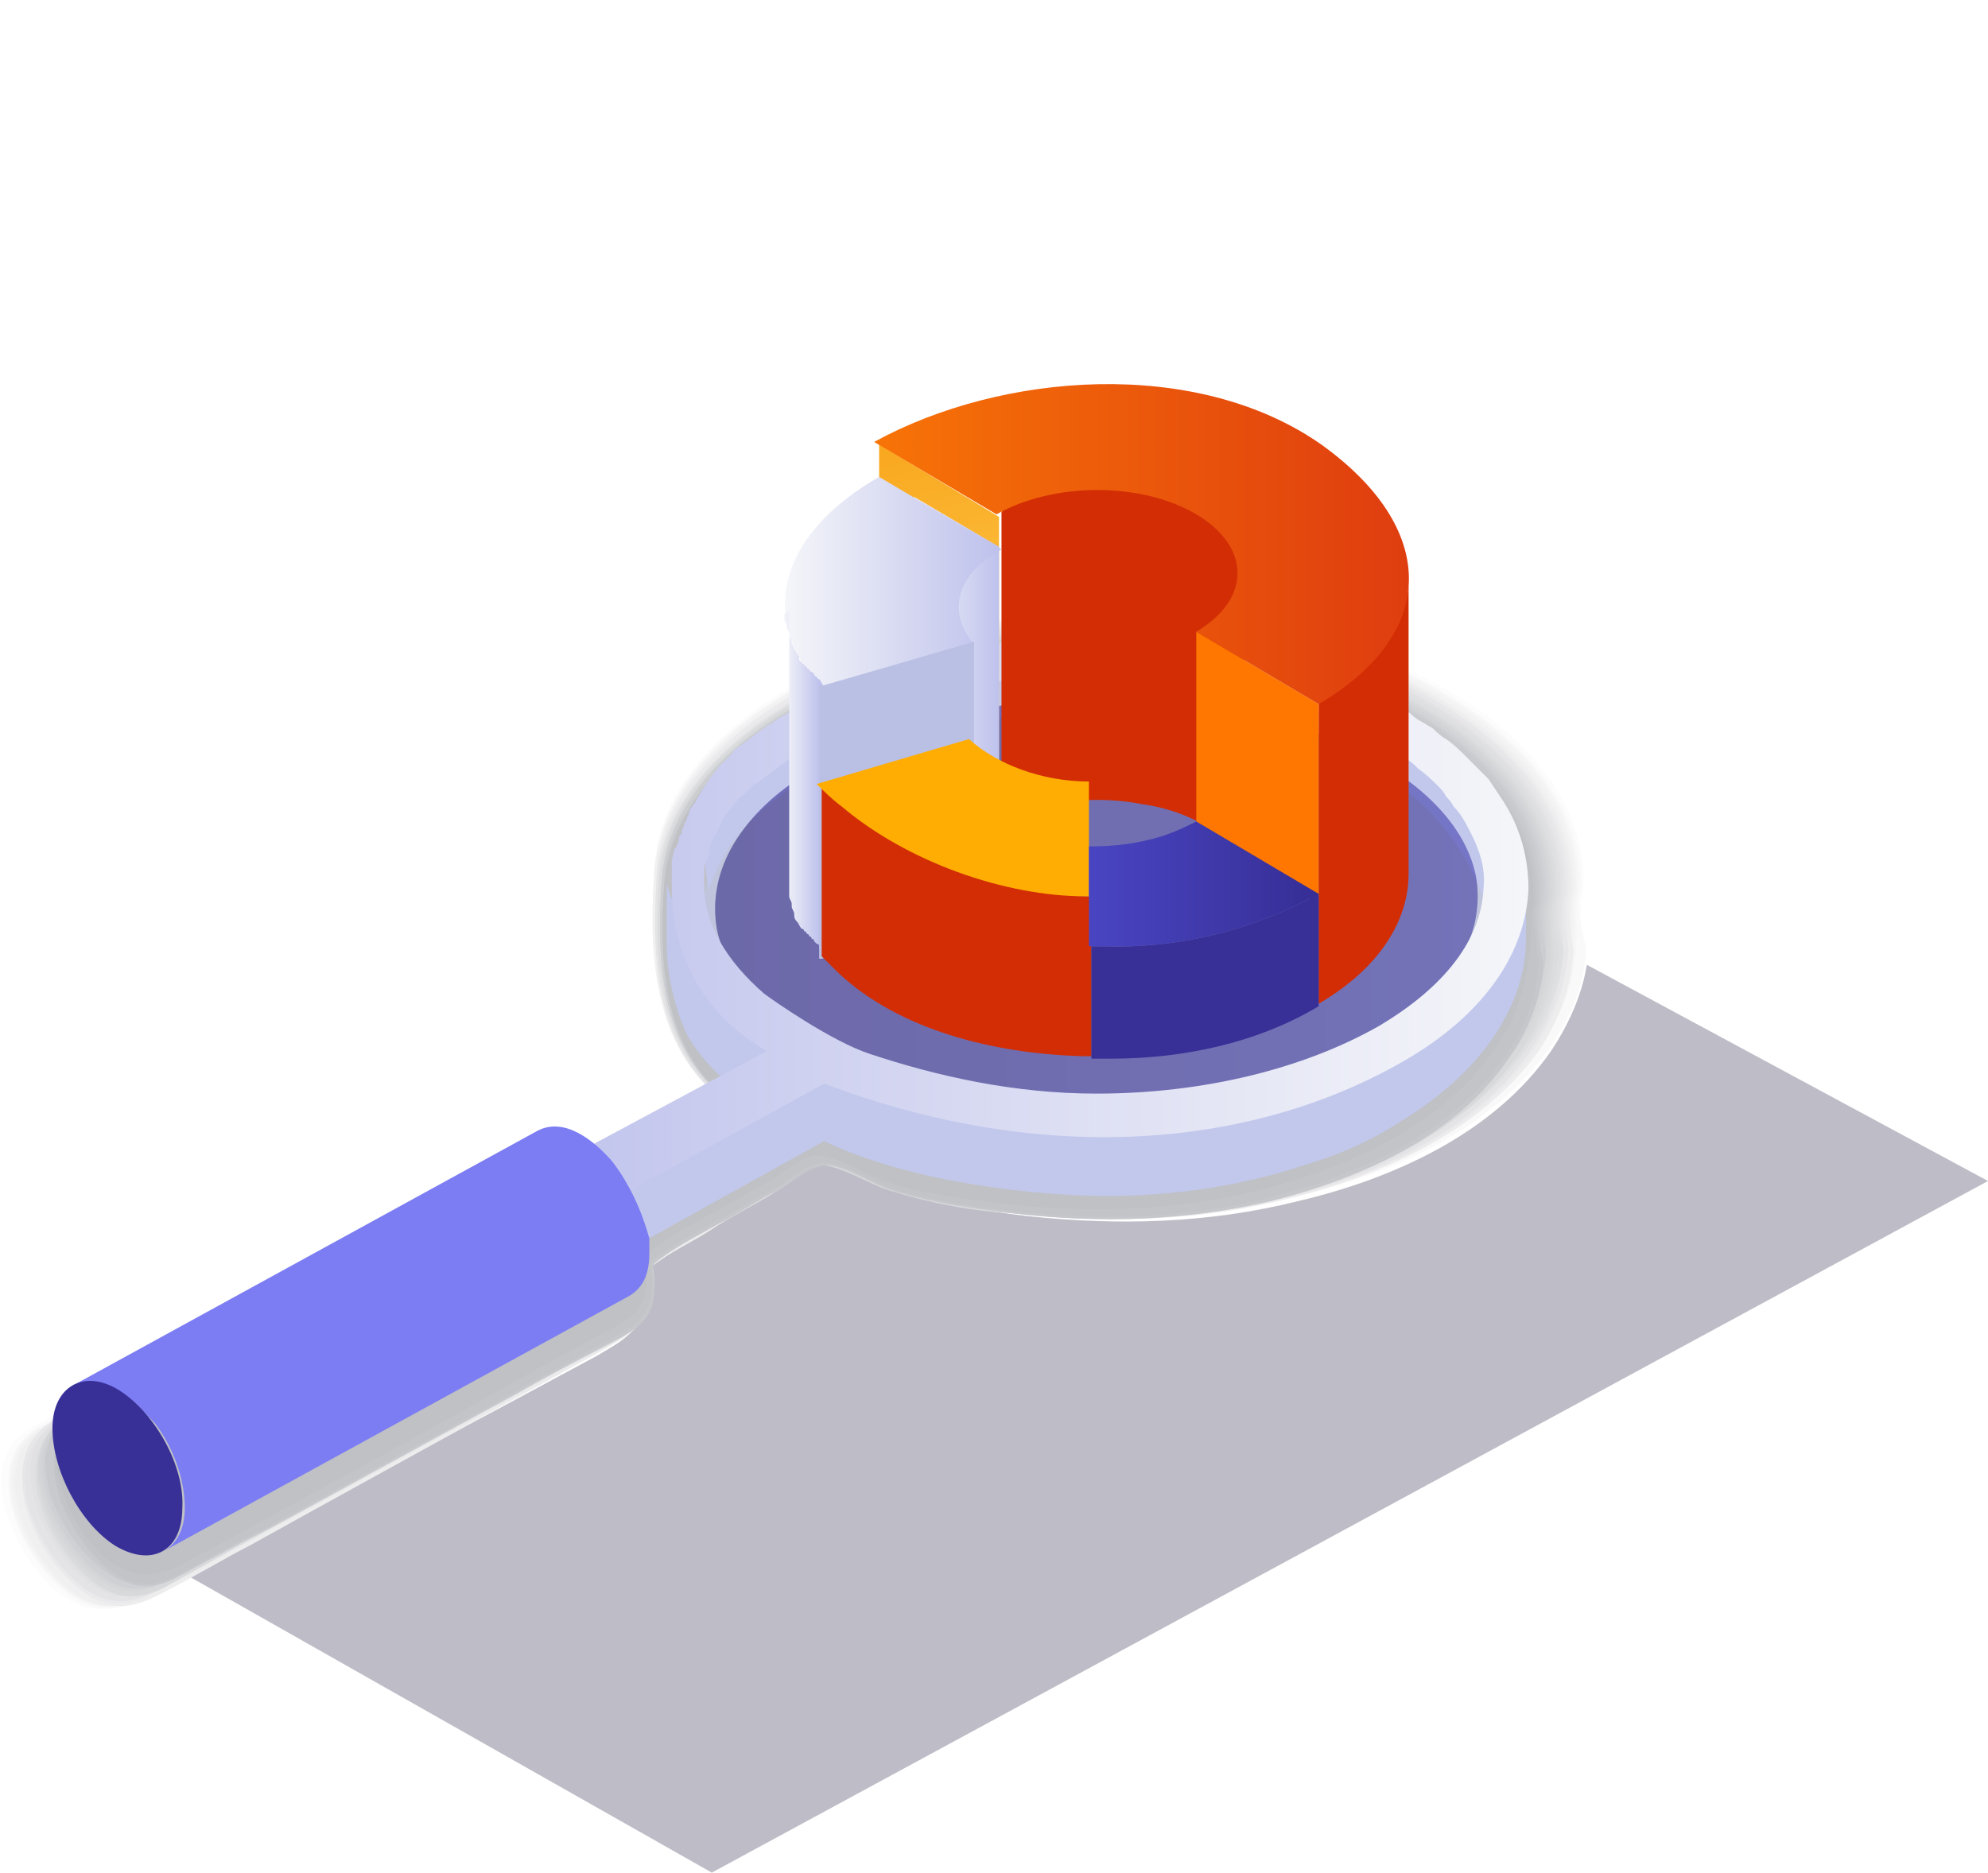 <?xml version="1.0" encoding="utf-8"?>
<!-- Generator: Adobe Illustrator 27.1.1, SVG Export Plug-In . SVG Version: 6.00 Build 0)  -->
<svg version="1.1" id="Capa_2" xmlns="http://www.w3.org/2000/svg" xmlns:xlink="http://www.w3.org/1999/xlink" x="0px" y="0px" width="79.6px" height="75px" viewBox="0 0 79.6 75" style="enable-background:new 0 0 79.6 75;" xml:space="preserve">
  <style type="text/css">
	.st0{filter:url(#Adobe_OpacityMaskFilter);}
	.st1{filter:url(#Adobe_OpacityMaskFilter_00000065788457069822809020000004540829342086557318_);}
	.st2{mask:url(#SVGID_1_);fill:url(#SVGID_00000052791277318592941070000003618099893726185629_);}
	.st3{opacity:0.3;fill:url(#SVGID_00000094586293517602620980000007325276882857975168_);}
	.st4{fill:#FFFFFF;}
	.st5{fill:#FCFCFC;}
	.st6{fill:#F9F9F9;}
	.st7{fill:#F6F6F7;}
	.st8{fill:#F3F3F4;}
	.st9{fill:#F0F0F1;}
	.st10{fill:#EDEDEE;}
	.st11{fill:#EAEAEC;}
	.st12{fill:#E7E7E9;}
	.st13{fill:#E4E4E6;}
	.st14{fill:#E1E1E3;}
	.st15{fill:#DDDFE1;}
	.st16{fill:#DADCDE;}
	.st17{fill:#D7D9DB;}
	.st18{fill:#D4D6D8;}
	.st19{fill:#D1D3D6;}
	.st20{fill:#CED0D3;}
	.st21{fill:#CBCDD0;}
	.st22{fill:#C8CACD;}
	.st23{fill:#C5C7CB;}
	.st24{fill:#C2C4C8;}
	.st25{fill:#BFC1C5;}
	.st26{fill:#C2C8EC;}
	.st27{opacity:0.6;}
	.st28{fill:url(#SVGID_00000139284420681682551120000005650525167704570524_);}
	.st29{fill:url(#SVGID_00000127761631062796428620000002158133045250273949_);}
	.st30{enable-background:new    ;}
	.st31{fill:#7C7DF3;}
	.st32{fill:#383097;}
	.st33{fill:#D32D05;}
	.st34{fill:url(#SVGID_00000143608155038910022540000002654955641716315037_);}
	.st35{fill:#FF7700;}
	.st36{fill:url(#SVGID_00000053508540310652463990000003725991780584427155_);}
	.st37{fill:url(#SVGID_00000071548342505669961620000015537055694462297021_);}
	.st38{fill:url(#SVGID_00000080169204274739965070000001899077460470701965_);}
	.st39{fill:url(#SVGID_00000021092666110877607480000002179848684067046789_);}
	.st40{fill:url(#SVGID_00000111186156020739774680000011339489645115242931_);}
	.st41{fill:#BAC0E3;}
	.st42{fill:#FFAD03;}
	.st43{fill:url(#SVGID_00000117643474468069169290000002215365992253244309_);}
</style>
  <defs></defs>
  <mask maskUnits="userSpaceOnUse" x="3.8" y="33.5" width="75.8" height="41.5" id="SVGID_1_">
    <g class="st0">
      <defs></defs>
      <mask maskUnits="userSpaceOnUse" x="3.8" y="33.5" width="75.8" height="41.5" id="SVGID_1_">
        <g style="filter:url(#Adobe_OpacityMaskFilter_00000095304103574290246480000013532666767952486307_);"></g>
      </mask>
      <linearGradient id="SVGID_00000158031250072086513170000001353819106112241848_" gradientUnits="userSpaceOnUse" x1="35.614" y1="44.159" x2="47.72" y2="63.935">
        <stop offset="8.000000e-08" style="stop-color:#FFFFFF" />
        <stop offset="1" style="stop-color:#000000" />
      </linearGradient>
      <polygon style="mask:url(#SVGID_1_);fill:url(#SVGID_00000158031250072086513170000001353819106112241848_);" points="79.6,47.3 
			28.5,75 3.8,61 54,33.5 		" />
    </g>
  </mask>
  <linearGradient id="SVGID_00000138552636126254194230000003071078019655604902_" gradientUnits="userSpaceOnUse" x1="35.614" y1="44.159" x2="47.72" y2="63.935">
    <stop offset="8.000000e-08" style="stop-color:#252245" />
    <stop offset="1" style="stop-color:#252245" />
  </linearGradient>
  <polygon style="opacity:0.3;fill:url(#SVGID_00000138552636126254194230000003071078019655604902_);" points="79.6,47.3 28.5,75 
	3.8,61 54,33.5 " />
  <g>
    <g>
      <g>
        <g>
          <path class="st4" d="M63.5,35.6c0.2-4.4-3.9-7.5-7.6-9c-3.9-1.7-8.2-2.3-12.3-2.1c-4.1,0.1-8.3,1-11.8,3.1
					c-2.7,1.5-5.3,4-5.5,7.3c-0.2,3-0.1,6.5,2.2,8.7c-1.3,0.8-2.6,1.5-4,2.3c-0.4,0.2-1.1,0.9-1.6,0.9c-0.7,0.1-1.1-0.5-1.9-0.2
					c0,0-0.1,0.1-0.1,0.1c-2.5,1.1-5,2.7-7.4,4.1c-3.3,1.8-6.7,3.7-10,5.5c-0.7,0.4-1.5,0.8-2.2,1.2c-2.3,1.4-0.7,4.9,0.9,6.4
					c1.2,1.1,2.3,1,3.6,0.3c1.2-0.7,2.4-1.3,3.6-2c3.5-1.9,7-3.9,10.6-5.8c1.3-0.7,2.6-1.4,3.9-2.1c1-0.6,1.9-1,1.9-2.4
					c0-1-0.3-0.8,0.4-1.4c0.7-0.5,1.6-0.9,2.4-1.4c0.8-0.5,1.6-0.9,2.4-1.4c0.5-0.3,1.3-1,1.9-1.1c0.8-0.2,2.3,0.8,3.1,1.1
					c1.7,0.5,3.4,0.8,5.1,1c3.7,0.4,7.3,0.3,10.9-0.6c3.8-0.9,7.8-2.7,10.1-6c0.8-1.2,1.4-2.6,1.5-4C63.5,37.3,63.3,36.1,63.5,35.6z
					" />
          <path class="st5" d="M63.4,35.6c0.2-4.4-3.9-7.5-7.6-9c-3.8-1.6-8.1-2.2-12.3-2.1c-4.1,0.1-8.2,1-11.8,3c-2.7,1.5-5.3,4-5.5,7.2
					c-0.2,3-0.1,6.4,2.2,8.7c-1.3,0.8-2.6,1.5-4,2.3c-0.4,0.2-1.1,0.9-1.6,0.9c-0.7,0.1-1.1-0.5-1.9-0.2c0,0-0.1,0.1-0.1,0.1
					c-2.5,1.1-5,2.7-7.4,4c-3.3,1.8-6.7,3.7-10,5.5c-0.7,0.4-1.5,0.8-2.2,1.2c-2.3,1.4-0.7,4.9,0.9,6.4c1.2,1.1,2.3,1,3.5,0.3
					c1.2-0.7,2.4-1.3,3.6-2c3.5-1.9,7-3.8,10.5-5.8c1.3-0.7,2.6-1.4,3.9-2.1c1-0.6,1.9-1,1.9-2.4c0-1-0.3-0.8,0.4-1.4
					c0.7-0.5,1.6-0.9,2.4-1.4c0.8-0.5,1.6-0.9,2.4-1.4c0.5-0.3,1.3-1,1.9-1.1c0.8-0.2,2.2,0.8,3.1,1c1.7,0.5,3.4,0.8,5.1,1
					c3.6,0.4,7.3,0.3,10.9-0.6c3.8-0.9,7.8-2.7,10.1-6c0.8-1.2,1.4-2.6,1.4-4C63.4,37.3,63.2,36.1,63.4,35.6z" />
          <path class="st6" d="M63.3,35.7c0.2-4.4-3.9-7.4-7.5-9c-3.8-1.6-8.1-2.2-12.3-2.1c-4,0.1-8.2,1-11.8,3c-2.7,1.5-5.3,4-5.5,7.2
					c-0.2,3-0.1,6.4,2.2,8.7c-1.3,0.8-2.6,1.5-3.9,2.3c-0.4,0.2-1.1,0.9-1.5,0.9c-0.7,0.1-1.1-0.5-1.9-0.2c0,0-0.1,0.1-0.1,0.1
					c-2.5,1.1-4.9,2.7-7.3,4c-3.3,1.8-6.6,3.6-10,5.5c-0.7,0.4-1.5,0.8-2.2,1.2c-2.3,1.4-0.7,4.9,0.9,6.3c1.2,1.1,2.3,1,3.5,0.3
					c1.2-0.7,2.4-1.3,3.6-2c3.5-1.9,7-3.8,10.5-5.7c1.3-0.7,2.6-1.4,3.9-2.1c1-0.6,1.9-1,1.9-2.4c0-1-0.3-0.8,0.4-1.3
					c0.7-0.5,1.6-0.9,2.4-1.4c0.8-0.5,1.6-0.9,2.4-1.4c0.5-0.3,1.3-1,1.9-1.1c0.8-0.2,2.2,0.8,3.1,1c1.6,0.5,3.3,0.8,5.1,1
					c3.6,0.4,7.3,0.3,10.9-0.6c3.8-0.9,7.8-2.7,10.1-6c0.8-1.2,1.4-2.6,1.4-4C63.3,37.3,63.1,36.1,63.3,35.7z" />
          <path class="st7" d="M63.2,35.7c0.2-4.4-3.9-7.4-7.5-9c-3.8-1.6-8.1-2.2-12.2-2.1c-4,0.1-8.2,1-11.7,3c-2.7,1.5-5.2,4-5.5,7.2
					c-0.2,3-0.1,6.4,2.1,8.6c-1.3,0.8-2.6,1.5-3.9,2.3c-0.4,0.2-1.1,0.9-1.5,0.9c-0.7,0.1-1.1-0.5-1.9-0.2c0,0-0.1,0.1-0.1,0.1
					c-2.5,1.1-4.9,2.7-7.3,4C10.3,52.4,7,54.2,3.7,56c-0.7,0.4-1.5,0.8-2.2,1.2c-2.3,1.4-0.7,4.9,0.9,6.3c1.2,1.1,2.3,1,3.5,0.3
					c1.2-0.6,2.4-1.3,3.6-1.9c3.5-1.9,7-3.8,10.4-5.7c1.3-0.7,2.6-1.4,3.9-2.1c1-0.6,1.9-1,1.9-2.4c0-1-0.3-0.8,0.4-1.3
					c0.7-0.5,1.6-0.9,2.4-1.4c0.8-0.5,1.6-0.9,2.4-1.4c0.5-0.3,1.3-0.9,1.9-1.1c0.8-0.2,2.2,0.8,3.1,1c1.6,0.5,3.3,0.8,5,1
					c3.6,0.4,7.3,0.3,10.8-0.6c3.8-0.9,7.8-2.7,10-6c0.8-1.2,1.4-2.6,1.4-4C63.2,37.3,63,36.2,63.2,35.7z" />
          <path class="st8" d="M63.1,35.7c0.2-4.4-3.9-7.4-7.5-8.9c-3.8-1.6-8.1-2.2-12.2-2.1c-4,0.1-8.2,1-11.7,3
					c-2.7,1.5-5.2,3.9-5.5,7.2c-0.2,3-0.1,6.4,2.1,8.6c-1.3,0.8-2.6,1.5-3.9,2.3c-0.4,0.2-1.1,0.9-1.5,0.9c-0.7,0.1-1-0.5-1.9-0.2
					c0,0-0.1,0.1-0.1,0.1c-2.5,1.1-4.9,2.7-7.3,4c-3.3,1.8-6.6,3.6-9.9,5.4c-0.7,0.4-1.5,0.8-2.1,1.2c-2.3,1.4-0.7,4.9,0.9,6.3
					c1.2,1.1,2.2,1,3.5,0.3c1.2-0.6,2.4-1.3,3.5-1.9c3.5-1.9,6.9-3.8,10.4-5.7c1.3-0.7,2.6-1.4,3.8-2.1c1-0.6,1.9-0.9,1.9-2.4
					c0-1-0.3-0.8,0.4-1.3c0.7-0.5,1.6-0.9,2.4-1.4c0.8-0.5,1.6-0.9,2.4-1.4c0.5-0.3,1.3-0.9,1.9-1.1c0.8-0.2,2.2,0.8,3.1,1
					c1.6,0.5,3.3,0.8,5,1c3.6,0.4,7.3,0.3,10.8-0.6c3.7-0.9,7.7-2.7,10-5.9c0.8-1.2,1.4-2.5,1.4-4C63.1,37.4,62.9,36.2,63.1,35.7z" />
          <path class="st9" d="M63,35.8c0.2-4.4-3.9-7.4-7.5-8.9c-3.8-1.6-8-2.2-12.1-2.1c-4,0.1-8.1,1-11.7,3c-2.6,1.5-5.2,3.9-5.5,7.1
					c-0.2,3-0.1,6.3,2.1,8.6c-1.3,0.8-2.6,1.5-3.9,2.3c-0.4,0.2-1.1,0.9-1.5,0.9c-0.7,0.1-1-0.5-1.8-0.2c0,0-0.1,0.1-0.1,0.1
					c-2.5,1.1-4.9,2.7-7.3,4c-3.3,1.8-6.6,3.6-9.9,5.4c-0.7,0.4-1.5,0.7-2.1,1.2c-2.2,1.4-0.7,4.9,0.9,6.3c1.2,1.1,2.2,1,3.5,0.3
					c1.2-0.6,2.4-1.3,3.5-1.9c3.5-1.9,6.9-3.8,10.4-5.7c1.3-0.7,2.6-1.4,3.8-2.1c1-0.6,1.8-0.9,1.9-2.3c0-1-0.3-0.8,0.4-1.3
					c0.7-0.5,1.6-0.9,2.3-1.4c0.8-0.5,1.6-0.9,2.4-1.4c0.5-0.3,1.2-0.9,1.8-1.1c0.8-0.2,2.2,0.8,3,1c1.6,0.5,3.3,0.8,5,1
					c3.6,0.4,7.2,0.3,10.8-0.6c3.7-0.9,7.7-2.7,10-5.9c0.8-1.2,1.3-2.5,1.4-4C63,37.4,62.8,36.2,63,35.8z" />
          <path class="st10" d="M62.9,35.8c0.2-4.3-3.9-7.3-7.4-8.9c-3.8-1.6-8-2.2-12.1-2.1c-4,0.1-8.1,1-11.6,3
					c-2.6,1.5-5.2,3.9-5.4,7.1c-0.2,3-0.1,6.3,2.1,8.6c-1.3,0.8-2.6,1.5-3.9,2.3c-0.4,0.2-1.1,0.9-1.5,0.9c-0.7,0.1-1-0.5-1.8-0.2
					c0,0-0.1,0-0.1,0.1c-2.5,1.1-4.9,2.7-7.2,4c-3.3,1.8-6.6,3.6-9.8,5.4c-0.7,0.4-1.5,0.7-2.1,1.2c-2.2,1.4-0.7,4.9,0.9,6.3
					c1.2,1.1,2.2,1,3.5,0.3c1.2-0.6,2.3-1.3,3.5-1.9c3.4-1.9,6.9-3.8,10.3-5.7c1.3-0.7,2.5-1.4,3.8-2.1c1-0.6,1.8-0.9,1.9-2.3
					c0-1-0.3-0.8,0.4-1.3c0.7-0.5,1.6-0.9,2.3-1.4c0.8-0.5,1.6-0.9,2.4-1.4c0.5-0.3,1.2-0.9,1.8-1.1c0.8-0.2,2.2,0.8,3,1
					c1.6,0.5,3.3,0.8,5,1c3.6,0.4,7.2,0.3,10.7-0.6c3.7-0.9,7.7-2.7,10-5.9c0.8-1.2,1.3-2.5,1.4-4C62.9,37.4,62.7,36.3,62.9,35.8z" />
          <path class="st11" d="M62.8,35.8c0.2-4.3-3.9-7.3-7.4-8.8c-3.8-1.6-8-2.2-12.1-2.1c-4,0.1-8.1,1-11.6,3
					c-2.6,1.5-5.2,3.9-5.4,7.1c-0.2,3-0.1,6.3,2.1,8.5c-1.3,0.8-2.6,1.5-3.9,2.3c-0.4,0.2-1.1,0.8-1.5,0.9c-0.7,0.1-1-0.5-1.8-0.2
					c0,0-0.1,0-0.1,0.1c-2.5,1-4.9,2.7-7.2,4c-3.3,1.8-6.5,3.6-9.8,5.4c-0.7,0.4-1.4,0.7-2.1,1.2c-2.2,1.4-0.7,4.8,0.9,6.2
					c1.2,1.1,2.2,1,3.5,0.3c1.2-0.6,2.3-1.3,3.5-1.9c3.4-1.9,6.9-3.8,10.3-5.6c1.3-0.7,2.5-1.4,3.8-2.1c1-0.6,1.8-0.9,1.9-2.3
					c0-1-0.3-0.8,0.4-1.3c0.7-0.5,1.6-0.9,2.3-1.4c0.8-0.5,1.6-0.9,2.4-1.4c0.5-0.3,1.2-0.9,1.8-1.1c0.8-0.2,2.2,0.8,3,1
					c1.6,0.5,3.3,0.8,5,1c3.6,0.4,7.2,0.3,10.7-0.6c3.7-0.9,7.7-2.7,9.9-5.9c0.8-1.2,1.3-2.5,1.4-4C62.8,37.4,62.6,36.3,62.8,35.8z" />
          <path class="st12" d="M62.7,35.8c0.2-4.3-3.8-7.3-7.4-8.8c-3.8-1.6-8-2.2-12-2c-4,0.1-8.1,1-11.5,3c-2.6,1.5-5.2,3.9-5.4,7.1
					c-0.2,3-0.1,6.3,2.1,8.5c-1.3,0.7-2.6,1.5-3.9,2.2c-0.4,0.2-1.1,0.8-1.5,0.9c-0.7,0.1-1-0.5-1.8-0.2c0,0-0.1,0-0.1,0.1
					c-2.5,1-4.8,2.7-7.2,4c-3.3,1.8-6.5,3.6-9.8,5.4C3.5,56.2,2.7,56.6,2,57c-2.2,1.4-0.7,4.8,0.9,6.2c1.2,1.1,2.2,1,3.5,0.3
					c1.2-0.6,2.3-1.3,3.5-1.9c3.4-1.9,6.9-3.8,10.3-5.6c1.3-0.7,2.5-1.4,3.8-2.1c1-0.6,1.8-0.9,1.9-2.3c0-1-0.3-0.8,0.4-1.3
					c0.7-0.5,1.6-0.9,2.3-1.4c0.8-0.5,1.6-0.9,2.4-1.4c0.5-0.3,1.2-0.9,1.8-1.1c0.8-0.2,2.2,0.8,3,1c1.6,0.5,3.3,0.8,5,1
					c3.6,0.4,7.2,0.3,10.7-0.6c3.7-0.9,7.6-2.7,9.9-5.9c0.8-1.2,1.3-2.5,1.4-3.9C62.7,37.5,62.5,36.3,62.7,35.8z" />
          <path class="st13" d="M62.6,35.9c0.2-4.3-3.8-7.3-7.4-8.8c-3.7-1.6-7.9-2.2-12-2c-4,0.1-8,1-11.5,3c-2.6,1.5-5.1,3.9-5.4,7
					c-0.2,2.9-0.1,6.3,2.1,8.5c-1.3,0.7-2.6,1.5-3.9,2.2c-0.4,0.2-1.1,0.8-1.5,0.9c-0.7,0.1-1-0.5-1.8-0.2c0,0-0.1,0-0.1,0.1
					c-2.5,1-4.8,2.6-7.2,3.9c-3.2,1.8-6.5,3.6-9.7,5.4c-0.7,0.4-1.4,0.7-2.1,1.2c-2.2,1.4-0.7,4.8,0.9,6.2c1.2,1.1,2.2,1,3.5,0.3
					c1.2-0.6,2.3-1.3,3.5-1.9c3.4-1.9,6.8-3.7,10.2-5.6c1.3-0.7,2.5-1.4,3.8-2.1c1-0.6,1.8-0.9,1.9-2.3c0-1-0.3-0.8,0.4-1.3
					c0.7-0.5,1.6-0.9,2.3-1.3c0.8-0.5,1.6-0.9,2.4-1.4c0.5-0.3,1.2-0.9,1.8-1.1c0.8-0.2,2.2,0.8,3,1c1.6,0.5,3.3,0.8,4.9,1
					c3.6,0.4,7.1,0.3,10.6-0.6c3.7-0.9,7.6-2.6,9.9-5.8c0.8-1.2,1.3-2.5,1.4-3.9C62.6,37.5,62.4,36.3,62.6,35.9z" />
          <path class="st14" d="M62.5,35.9c0.2-4.3-3.8-7.2-7.3-8.8c-3.7-1.6-7.9-2.2-11.9-2c-3.9,0.1-8,1-11.5,3c-2.6,1.5-5.1,3.9-5.4,7
					c-0.2,2.9-0.1,6.2,2.1,8.4c-1.3,0.7-2.6,1.5-3.8,2.2c-0.4,0.2-1.1,0.8-1.5,0.9c-0.7,0.1-1-0.5-1.8-0.2c0,0-0.1,0-0.1,0.1
					c-2.5,1-4.8,2.6-7.2,3.9c-3.2,1.8-6.5,3.6-9.7,5.3c-0.7,0.4-1.4,0.7-2.1,1.2c-2.2,1.4-0.6,4.8,0.9,6.2c1.2,1.1,2.2,1,3.4,0.3
					c1.2-0.6,2.3-1.3,3.5-1.9c3.4-1.9,6.8-3.7,10.2-5.6c1.3-0.7,2.5-1.4,3.8-2.1c1-0.6,1.8-0.9,1.9-2.3c0-1-0.3-0.8,0.4-1.3
					c0.7-0.5,1.6-0.9,2.3-1.3c0.8-0.5,1.6-0.9,2.4-1.4c0.5-0.3,1.2-0.9,1.8-1.1c0.7-0.2,2.2,0.8,3,1c1.6,0.5,3.3,0.8,4.9,0.9
					c3.5,0.4,7.1,0.3,10.6-0.6c3.7-0.9,7.6-2.6,9.8-5.8c0.8-1.2,1.3-2.5,1.4-3.9C62.5,37.5,62.3,36.4,62.5,35.9z" />
          <path class="st15" d="M62.4,35.9c0.2-4.3-3.8-7.2-7.3-8.7c-3.7-1.6-7.9-2.2-11.9-2c-3.9,0.1-8,1-11.4,2.9
					c-2.6,1.5-5.1,3.9-5.3,7c-0.2,2.9-0.1,6.2,2.1,8.4c-1.3,0.7-2.6,1.5-3.8,2.2c-0.4,0.2-1.1,0.8-1.5,0.9c-0.7,0.1-1-0.5-1.8-0.2
					c0,0-0.1,0-0.1,0.1c-2.5,1-4.8,2.6-7.1,3.9c-3.2,1.8-6.5,3.5-9.7,5.3c-0.7,0.4-1.4,0.7-2.1,1.2c-2.2,1.4-0.6,4.8,0.9,6.2
					c1.2,1.1,2.2,1,3.4,0.3c1.2-0.6,2.3-1.3,3.5-1.9c3.4-1.9,6.8-3.7,10.2-5.6c1.3-0.7,2.5-1.4,3.8-2.1c1-0.6,1.8-0.9,1.9-2.3
					c0-1-0.3-0.8,0.4-1.3c0.7-0.5,1.6-0.9,2.3-1.3c0.8-0.5,1.6-0.9,2.3-1.4c0.5-0.3,1.2-0.9,1.8-1.1c0.7-0.2,2.2,0.8,3,1
					c1.6,0.5,3.2,0.8,4.9,0.9c3.5,0.4,7.1,0.3,10.5-0.6c3.7-0.9,7.6-2.6,9.8-5.8c0.8-1.2,1.3-2.5,1.4-3.9
					C62.4,37.5,62.2,36.4,62.4,35.9z" />
          <path class="st16" d="M62.3,36c0.2-4.3-3.8-7.2-7.3-8.7c-3.7-1.6-7.8-2.2-11.9-2c-3.9,0.1-8,1-11.4,2.9c-2.6,1.5-5.1,3.8-5.3,7
					c-0.2,2.9-0.1,6.2,2.1,8.4c-1.3,0.7-2.5,1.5-3.8,2.2c-0.4,0.2-1.1,0.8-1.5,0.9c-0.7,0.1-1-0.5-1.8-0.2c0,0-0.1,0-0.1,0.1
					c-2.4,1-4.8,2.6-7.1,3.9c-3.2,1.8-6.4,3.5-9.6,5.3c-0.7,0.4-1.4,0.7-2.1,1.2c-2.2,1.4-0.6,4.8,0.9,6.1c1.2,1.1,2.2,1,3.4,0.3
					c1.2-0.6,2.3-1.3,3.5-1.9c3.4-1.9,6.8-3.7,10.1-5.6c1.2-0.7,2.5-1.4,3.7-2c1-0.6,1.8-0.9,1.9-2.3c0-1-0.3-0.8,0.4-1.3
					c0.7-0.5,1.5-0.9,2.3-1.3c0.8-0.5,1.6-0.9,2.3-1.4c0.5-0.3,1.2-0.9,1.8-1.1c0.7-0.2,2.2,0.8,3,1c1.6,0.5,3.2,0.8,4.9,0.9
					c3.5,0.4,7.1,0.3,10.5-0.6c3.6-0.9,7.5-2.6,9.8-5.8c0.8-1.2,1.3-2.5,1.4-3.9C62.3,37.6,62.1,36.4,62.3,36z" />
          <path class="st17" d="M62.2,36c0.2-4.2-3.8-7.2-7.3-8.7c-3.7-1.6-7.8-2.2-11.8-2c-3.9,0.1-7.9,1-11.3,2.9
					c-2.6,1.5-5.1,3.8-5.3,7c-0.2,2.9-0.1,6.2,2.1,8.4c-1.3,0.7-2.5,1.5-3.8,2.2c-0.4,0.2-1.1,0.8-1.5,0.9c-0.6,0.1-1-0.5-1.8-0.2
					c0,0-0.1,0-0.1,0.1c-2.4,1-4.8,2.6-7.1,3.9c-3.2,1.8-6.4,3.5-9.6,5.3c-0.7,0.4-1.4,0.7-2.1,1.2c-2.2,1.4-0.6,4.7,0.9,6.1
					c1.2,1.1,2.2,1,3.4,0.3c1.1-0.6,2.3-1.3,3.4-1.9c3.4-1.8,6.7-3.7,10.1-5.5c1.2-0.7,2.5-1.4,3.7-2c1-0.5,1.8-0.9,1.8-2.3
					c0-1-0.3-0.8,0.4-1.3c0.7-0.5,1.5-0.9,2.3-1.3c0.8-0.5,1.6-0.9,2.3-1.4c0.5-0.3,1.2-0.9,1.8-1c0.7-0.2,2.2,0.8,3,1
					c1.6,0.5,3.2,0.8,4.9,0.9c3.5,0.4,7,0.3,10.5-0.6c3.6-0.9,7.5-2.6,9.7-5.8c0.8-1.2,1.3-2.5,1.4-3.9C62.2,37.6,62,36.4,62.2,36z" />
          <path class="st18" d="M62.1,36c0.2-4.2-3.8-7.2-7.2-8.6c-3.7-1.6-7.8-2.2-11.8-2c-3.9,0.1-7.9,1-11.3,2.9
					c-2.6,1.5-5.1,3.8-5.3,6.9c-0.2,2.9-0.1,6.2,2.1,8.3c-1.3,0.7-2.5,1.5-3.8,2.2c-0.4,0.2-1.1,0.8-1.5,0.9c-0.6,0.1-1-0.5-1.8-0.2
					c0,0-0.1,0-0.1,0.1c-2.4,1-4.7,2.6-7.1,3.9c-3.2,1.8-6.4,3.5-9.6,5.3C4,56,3.3,56.4,2.6,56.8c-2.2,1.4-0.6,4.7,0.9,6.1
					c1.2,1.1,2.2,1,3.4,0.3c1.1-0.6,2.3-1.3,3.4-1.9c3.4-1.8,6.7-3.7,10.1-5.5c1.2-0.7,2.5-1.4,3.7-2c1-0.5,1.8-0.9,1.8-2.3
					c0-1-0.3-0.8,0.4-1.3c0.7-0.5,1.5-0.9,2.3-1.3c0.8-0.5,1.5-0.9,2.3-1.4c0.5-0.3,1.2-0.9,1.8-1c0.7-0.2,2.2,0.8,3,1
					c1.6,0.5,3.2,0.8,4.9,0.9c3.5,0.4,7,0.3,10.4-0.6c3.6-0.9,7.5-2.6,9.7-5.8c0.8-1.1,1.3-2.5,1.4-3.9C62.1,37.6,61.9,36.5,62.1,36
					z" />
          <path class="st19" d="M62,36c0.2-4.2-3.8-7.1-7.2-8.6c-3.7-1.6-7.8-2.1-11.7-2c-3.9,0.1-7.9,1-11.3,2.9c-2.6,1.5-5,3.8-5.3,6.9
					c-0.2,2.9-0.1,6.1,2.1,8.3c-1.3,0.7-2.5,1.5-3.8,2.2c-0.4,0.2-1.1,0.8-1.5,0.9c-0.6,0.1-1-0.5-1.8-0.2c0,0-0.1,0-0.1,0.1
					c-2.4,1-4.7,2.6-7,3.9c-3.2,1.7-6.4,3.5-9.6,5.2c-0.7,0.4-1.4,0.7-2.1,1.1c-2.2,1.4-0.6,4.7,0.9,6.1c1.2,1.1,2.2,1,3.4,0.3
					c1.1-0.6,2.3-1.2,3.4-1.9c3.3-1.8,6.7-3.7,10-5.5c1.2-0.7,2.5-1.4,3.7-2c1-0.5,1.8-0.9,1.8-2.3c0-1-0.3-0.8,0.4-1.3
					c0.7-0.5,1.5-0.9,2.3-1.3c0.8-0.4,1.5-0.9,2.3-1.3c0.5-0.3,1.2-0.9,1.8-1c0.7-0.2,2.1,0.8,2.9,1c1.6,0.5,3.2,0.8,4.8,0.9
					c3.5,0.4,7,0.3,10.4-0.6c3.6-0.9,7.5-2.6,9.7-5.7c0.8-1.1,1.3-2.5,1.4-3.9C62,37.6,61.8,36.5,62,36z" />
          <path class="st20" d="M61.9,36.1c0.2-4.2-3.7-7.1-7.2-8.6c-3.7-1.6-7.7-2.1-11.7-2c-3.9,0.1-7.8,1-11.2,2.9
					c-2.6,1.5-5,3.8-5.3,6.9c-0.2,2.9-0.1,6.1,2.1,8.3c-1.3,0.7-2.5,1.5-3.8,2.2c-0.4,0.2-1.1,0.8-1.5,0.9c-0.6,0.1-1-0.5-1.8-0.2
					c0,0-0.1,0-0.1,0.1c-2.4,1-4.7,2.6-7,3.8c-3.2,1.7-6.3,3.5-9.5,5.2c-0.7,0.4-1.4,0.7-2.1,1.1c-2.2,1.4-0.6,4.7,0.9,6.1
					c1.2,1.1,2.2,1,3.4,0.3c1.1-0.6,2.3-1.2,3.4-1.9c3.3-1.8,6.7-3.7,10-5.5c1.2-0.7,2.5-1.3,3.7-2c1-0.5,1.8-0.9,1.8-2.3
					c0-1-0.3-0.8,0.4-1.3c0.7-0.5,1.5-0.9,2.3-1.3c0.8-0.4,1.5-0.9,2.3-1.3c0.5-0.3,1.2-0.9,1.8-1c0.7-0.2,2.1,0.8,2.9,1
					c1.6,0.5,3.2,0.8,4.8,0.9c3.5,0.4,7,0.3,10.4-0.6c3.6-0.9,7.4-2.6,9.6-5.7c0.8-1.1,1.3-2.4,1.4-3.8
					C61.9,37.6,61.7,36.5,61.9,36.1z" />
          <path class="st21" d="M61.8,36.1c0.2-4.2-3.7-7.1-7.2-8.6c-3.6-1.6-7.7-2.1-11.7-2c-3.9,0.1-7.8,1-11.2,2.9
					c-2.5,1.4-5,3.8-5.2,6.9c-0.2,2.9-0.1,6.1,2,8.2c-1.2,0.7-2.5,1.5-3.7,2.2c-0.4,0.2-1.1,0.8-1.5,0.9c-0.6,0.1-1-0.5-1.8-0.2
					c0,0-0.1,0-0.1,0.1c-2.4,1-4.7,2.6-7,3.8C11.3,52,8.1,53.8,5,55.5c-0.7,0.4-1.4,0.7-2.1,1.1c-2.2,1.4-0.6,4.7,0.9,6
					c1.2,1.1,2.2,1,3.4,0.3c1.1-0.6,2.3-1.2,3.4-1.9c3.3-1.8,6.6-3.6,10-5.5c1.2-0.7,2.5-1.3,3.7-2c1-0.5,1.8-0.9,1.8-2.3
					c0-1-0.3-0.8,0.4-1.3c0.7-0.5,1.5-0.9,2.3-1.3c0.8-0.4,1.5-0.9,2.3-1.3c0.5-0.3,1.2-0.9,1.8-1c0.7-0.2,2.1,0.8,2.9,1
					c1.6,0.5,3.2,0.7,4.8,0.9c3.5,0.4,6.9,0.3,10.3-0.6c3.6-0.9,7.4-2.6,9.6-5.7c0.8-1.1,1.3-2.4,1.4-3.8
					C61.8,37.7,61.6,36.6,61.8,36.1z" />
          <path class="st22" d="M61.7,36.1c0.2-4.2-3.7-7.1-7.1-8.5c-3.6-1.6-7.7-2.1-11.6-2c-3.8,0.1-7.8,1-11.2,2.9
					c-2.5,1.4-5,3.8-5.2,6.8c-0.2,2.9-0.1,6.1,2,8.2c-1.2,0.7-2.5,1.4-3.7,2.2c-0.4,0.2-1,0.8-1.5,0.9c-0.6,0.1-1-0.5-1.8-0.2
					c0,0-0.1,0-0.1,0.1c-2.4,1-4.7,2.6-7,3.8c-3.2,1.7-6.3,3.5-9.5,5.2c-0.7,0.4-1.4,0.7-2.1,1.1c-2.2,1.4-0.6,4.7,0.9,6
					c1.2,1.1,2.1,1,3.4,0.3c1.1-0.6,2.3-1.2,3.4-1.9c3.3-1.8,6.6-3.6,9.9-5.4c1.2-0.7,2.4-1.3,3.7-2c1-0.5,1.8-0.9,1.8-2.2
					c0-1-0.3-0.8,0.4-1.3c0.7-0.5,1.5-0.9,2.2-1.3c0.8-0.4,1.5-0.9,2.3-1.3c0.5-0.3,1.2-0.9,1.8-1c0.7-0.2,2.1,0.8,2.9,1
					c1.6,0.5,3.2,0.7,4.8,0.9c3.4,0.4,6.9,0.3,10.3-0.5c3.6-0.9,7.4-2.6,9.6-5.7c0.8-1.1,1.3-2.4,1.4-3.8
					C61.7,37.7,61.5,36.6,61.7,36.1z" />
          <path class="st23" d="M61.6,36.2c0.2-4.2-3.7-7-7.1-8.5c-3.6-1.6-7.7-2.1-11.6-2c-3.8,0.1-7.8,1-11.1,2.9
					c-2.5,1.4-5,3.7-5.2,6.8c-0.2,2.8-0.1,6.1,2,8.2c-1.2,0.7-2.5,1.4-3.7,2.2c-0.4,0.2-1,0.8-1.5,0.9c-0.6,0.1-1-0.5-1.8-0.2
					c0,0-0.1,0-0.1,0.1c-2.4,1-4.7,2.6-6.9,3.8c-3.1,1.7-6.3,3.4-9.4,5.2c-0.7,0.4-1.4,0.7-2,1.1c-2.1,1.4-0.6,4.6,0.9,6
					c1.2,1.1,2.1,1,3.3,0.3c1.1-0.6,2.2-1.2,3.4-1.8c3.3-1.8,6.6-3.6,9.9-5.4c1.2-0.7,2.4-1.3,3.7-2c1-0.5,1.8-0.9,1.8-2.2
					c0-1-0.3-0.8,0.4-1.3c0.7-0.5,1.5-0.9,2.2-1.3c0.8-0.4,1.5-0.9,2.3-1.3c0.5-0.3,1.2-0.9,1.8-1c0.7-0.2,2.1,0.8,2.9,1
					c1.6,0.5,3.2,0.7,4.8,0.9c3.4,0.4,6.9,0.3,10.3-0.5c3.6-0.9,7.4-2.6,9.5-5.7c0.8-1.1,1.3-2.4,1.4-3.8
					C61.6,37.7,61.4,36.6,61.6,36.2z" />
          <path class="st24" d="M61.5,36.2c0.2-4.1-3.7-7-7.1-8.5c-3.6-1.5-7.6-2.1-11.5-2c-3.8,0.1-7.7,1-11.1,2.9
					c-2.5,1.4-5,3.7-5.2,6.8c-0.2,2.8-0.1,6,2,8.2c-1.2,0.7-2.5,1.4-3.7,2.2c-0.4,0.2-1,0.8-1.5,0.8c-0.6,0.1-1-0.5-1.8-0.2
					c0,0-0.1,0-0.1,0.1c-2.4,1-4.7,2.6-6.9,3.8c-3.1,1.7-6.3,3.4-9.4,5.2c-0.7,0.4-1.4,0.7-2,1.1c-2.1,1.4-0.6,4.6,0.9,6
					c1.2,1.1,2.1,1,3.3,0.3c1.1-0.6,2.2-1.2,3.4-1.8c3.3-1.8,6.6-3.6,9.9-5.4c1.2-0.7,2.4-1.3,3.6-2c1-0.5,1.8-0.9,1.8-2.2
					c0-1-0.3-0.8,0.4-1.3c0.7-0.5,1.5-0.9,2.2-1.3c0.8-0.4,1.5-0.9,2.3-1.3c0.5-0.3,1.2-0.9,1.8-1c0.7-0.2,2.1,0.7,2.9,1
					c1.5,0.5,3.2,0.7,4.8,0.9c3.4,0.4,6.9,0.3,10.2-0.5c3.5-0.9,7.3-2.5,9.5-5.6c0.8-1.1,1.3-2.4,1.4-3.8
					C61.5,37.7,61.3,36.6,61.5,36.2z" />
          <path class="st25" d="M61.4,36.2c0.2-4.1-3.7-7-7.1-8.4c-3.6-1.5-7.6-2.1-11.5-2c-3.8,0.1-7.7,1-11,2.8
					c-2.5,1.4-4.9,3.7-5.2,6.8c-0.2,2.8-0.1,6,2,8.1c-1.2,0.7-2.5,1.4-3.7,2.2c-0.4,0.2-1,0.8-1.5,0.8c-0.6,0.1-1-0.5-1.7-0.2
					c0,0-0.1,0-0.1,0.1c-2.4,1-4.6,2.5-6.9,3.8c-3.1,1.7-6.2,3.4-9.4,5.1c-0.7,0.4-1.4,0.7-2,1.1c-2.1,1.3-0.6,4.6,0.8,5.9
					c1.2,1,2.1,0.9,3.3,0.3c1.1-0.6,2.2-1.2,3.3-1.8c3.3-1.8,6.6-3.6,9.8-5.4c1.2-0.7,2.4-1.3,3.6-2c1-0.5,1.8-0.9,1.8-2.2
					c0-1-0.3-0.8,0.4-1.3c0.7-0.5,1.5-0.9,2.2-1.3c0.8-0.4,1.5-0.9,2.3-1.3c0.5-0.3,1.2-0.9,1.7-1c0.7-0.2,2.1,0.7,2.9,1
					c1.5,0.5,3.1,0.7,4.7,0.9c3.4,0.4,6.9,0.3,10.2-0.5c3.5-0.9,7.3-2.5,9.5-5.6c0.8-1.1,1.3-2.4,1.4-3.8
					C61.4,37.8,61.2,36.7,61.4,36.2z" />
        </g>
        <g>
          <g>
            <g>
              <g>
                <g>
                  <g>
                    <g>
                      <path class="st26" d="M55.1,28.6c-6.1-3.2-16.1-3.2-22.3,0c-3.6,1.9-5.1,4.5-4.4,7c0.5-1.7,1.9-3.4,4.4-4.7
											c6.1-3.2,16.1-3.2,22.3,0c2.5,1.3,3.9,3.7,4.4,5.4C60.1,33.8,58.7,30.5,55.1,28.6z" />
                    </g>
                  </g>
                </g>
              </g>
            </g>
            <g class="st27">
              <g>
                <linearGradient id="SVGID_00000078731552544542209520000008965923427060126908_" gradientUnits="userSpaceOnUse" x1="-2.095" y1="36.144" x2="28.887" y2="36.144" gradientTransform="matrix(-1 0 0 1 57.357 0)">
                  <stop offset="0" style="stop-color:#423FB0" />
                  <stop offset="1" style="stop-color:#362E95" />
                </linearGradient>
                <path style="fill:url(#SVGID_00000078731552544542209520000008965923427060126908_);" d="M52.1,28.9
								c-7.3-2.4-16.8-1.1-21.3,2.9c-4.5,4-2.3,9.1,5,11.5c7.3,2.4,16.8,1.1,21.3-2.9S59.4,31.3,52.1,28.9z" />
              </g>
              <g>
                <g>
                  <g>
                    <path class="st26" d="M35.7,43.5c-4.1-1.3-6.8-3.6-7.4-6.3c-0.4-1.9,0.4-3.9,2.3-5.6c4.6-4,14.2-5.3,21.5-2.9
										c4.1,1.3,6.8,3.6,7.4,6.3c0.4,1.9-0.4,3.9-2.3,5.6l0,0c-3,2.7-8.3,4.1-13.6,4.1C40.9,44.7,38.2,44.4,35.7,43.5z M30.9,32
										c-1.8,1.6-2.5,3.4-2.2,5.2c0.5,2.5,3.1,4.7,7.1,6c7.2,2.3,16.7,1.1,21.1-2.9l0,0c1.8-1.6,2.5-3.4,2.2-5.2
										c-0.5-2.5-3.1-4.7-7.1-6c-2.4-0.8-5.1-1.2-7.8-1.2C39,28,33.9,29.4,30.9,32z" />
                  </g>
                </g>
              </g>
            </g>
            <g>
              <g>
                <g>
                  <g>
                    <path class="st26" d="M26.7,35.4l0,2.5c0,1.4,0.5,3,0.9,3.7c0.5,0.8,1.2,1.6,2.8,2.8l0.4-2.6
										C30.8,41.8,27.2,37.5,26.7,35.4z" />
                  </g>
                </g>
              </g>
            </g>
            <path class="st26" d="M56.2,41.5c-2.2,1.4-4.8,2.2-7.3,2.6c-2.6,0.5-5.3,0.5-7.9,0.2c-1.5-0.2-3-0.5-4.4-0.9
						c-0.7-0.2-1.5-0.5-3.5-1.3l-0.1,1.1L24,48.3l0,2.4l9-5c3.5,1.7,8.7,2.2,11.3,2.2c1.3,0,2.7-0.1,4-0.3c1.3-0.2,2.6-0.5,3.8-0.9
						c1.4-0.4,2.8-1,4-1.8c3.3-2,5-4.7,5-7.3l0-1.9C61.2,35.7,59.5,39.5,56.2,41.5z" />
            <g>
              <g>
                <g>
                  <g>
                    <linearGradient id="SVGID_00000110435754130429088980000003247652261038013323_" gradientUnits="userSpaceOnUse" x1="-3.867" y1="37.379" x2="37.669" y2="37.379" gradientTransform="matrix(-1 0 0 1 57.357 0)">
                      <stop offset="8.000000e-08" style="stop-color:#F5F6F9" />
                      <stop offset="1" style="stop-color:#BEC1EC" />
                    </linearGradient>
                    <path style="fill:url(#SVGID_00000110435754130429088980000003247652261038013323_);" d="M19.7,48l2.4,1.4l10.9-6
										c9,3.4,17.3,2.5,23.2-0.9c3.3-1.9,4.9-4.4,5-6.9c0-1.2-0.3-2.4-1-3.5c-0.2-0.3-0.4-0.6-0.6-0.9c-0.1-0.1-0.3-0.3-0.4-0.4
										c-0.1-0.1-0.3-0.3-0.4-0.4c-0.3-0.3-0.6-0.6-0.9-0.8c-0.2-0.1-0.4-0.3-0.5-0.4c-0.1-0.1-0.2-0.1-0.3-0.2
										c-0.2-0.1-0.4-0.2-0.6-0.4c-0.1-0.1-0.2-0.1-0.3-0.2c-6.8-3.9-17.7-3.9-24.4,0c-0.1,0.1-0.2,0.1-0.3,0.2
										c-0.2,0.1-0.4,0.2-0.5,0.3c-0.5,0.3-1,0.7-1.4,1c-0.2,0.1-0.3,0.3-0.4,0.4c-0.1,0.1-0.3,0.3-0.4,0.4
										c-0.1,0.1-0.7,0.9-0.7,1c-0.1,0.1-0.1,0.2-0.2,0.3c0,0.1-0.3,0.4-0.3,0.5c0,0.1-0.1,0.2-0.1,0.3c0,0.1-0.1,0.1-0.1,0.2
										c0,0.1-0.1,0.2-0.1,0.3c0,0.1,0,0.1-0.1,0.2c0,0.1-0.1,0.5-0.2,0.5c0,0.2-0.1,0.3-0.1,0.5c0,0.1,0,0.2,0,0.2
										c0,0.2,0,0.4,0,0.7v0.2c0,1.9,0.7,4.7,3.8,6.5L19.7,48z M32.6,29.7c3-1.7,7-2.7,11.3-2.7c4.3,0,8.4,1,11.4,2.7
										c0.1,0.1,0.2,0.1,0.3,0.2c0.2,0.1,0.4,0.2,0.5,0.3c0,0,0.2,0.2,0.2,0.2c0.2,0.1,0.3,0.2,0.5,0.4c0.3,0.2,0.6,0.5,0.8,0.7
										c0.1,0.1,0.2,0.2,0.3,0.4c0.1,0.1,0.2,0.2,0.3,0.4c0.2,0.2,0.4,0.5,0.5,0.7c0.5,0.9,0.8,1.7,0.7,2.6
										c-0.1,2-1.5,3.9-4.2,5.5c-3,1.7-7,2.7-11.3,2.7c-3.3,0-6.4-0.7-9.1-1.6c-1.5-0.5-3.8-2.1-4.2-2.4c-1.5-1.3-2.4-2.8-2.4-4.3
										c0,0,0-0.1,0-0.1c0-0.2,0-0.3,0-0.4c0,0,0-0.1,0-0.1c0,0,0-0.1,0-0.1c0-0.1,0-0.2,0.1-0.3c0,0,0.1-0.3,0.1-0.4
										c0,0,0-0.1,0-0.1c0-0.1,0.1-0.2,0.1-0.3c0,0,0-0.1,0.1-0.2c0,0,0.1-0.1,0.1-0.2c0.1-0.1,0.2-0.4,0.2-0.4
										c0-0.1,0.1-0.1,0.1-0.2c0.1-0.1,0.5-0.7,0.7-0.8c0.1-0.1,0.2-0.2,0.3-0.3c0.1-0.1,0.2-0.2,0.4-0.3c0.4-0.3,0.8-0.6,1.2-0.9
										c0.2-0.1,0.3-0.2,0.5-0.3c0.1,0,0.1-0.1,0.2-0.1L32.6,29.7z" />
                  </g>
                </g>
              </g>
            </g>
          </g>
          <g>
            <g>
              <g class="st30">
                <g>
                  <path class="st31" d="M24.5,46.5c-0.7-0.8-1.9-1.8-3-1.2c0,0-18.6,10.2-18.6,10.2c0.1-0.1,0.3-0.1,0.4-0.1
									c0.6-0.1,1.2,0.1,1.6,0.4c0.5,0.3,0.9,0.8,1.3,1.2c0.7,0.9,1.2,2.2,1.2,3.4c0,0.8-0.3,1.4-0.8,1.7l18.6-10.2
									c0.5-0.3,0.8-0.8,0.8-1.7c0-0.2,0-0.4,0-0.6C25.7,48.5,25.2,47.4,24.5,46.5z" />
                </g>
                <g>
                  <path class="st32" d="M4.8,55.7c-1.4-0.9-2.7-0.2-2.7,1.5c0,1.7,1.1,3.8,2.5,4.7c1.5,0.9,2.7,0.2,2.7-1.5
									C7.4,58.7,6.2,56.6,4.8,55.7z" />
                </g>
              </g>
            </g>
          </g>
        </g>
      </g>
    </g>
  </g>
  <g>
    <g>
      <path class="st33" d="M56.4,23.4l0,11.6c0,1.9-1.2,3.8-3.6,5.2l0-12.3C52.8,27.9,56.4,25.3,56.4,23.4z" />
      <linearGradient id="SVGID_00000003105426769648556070000002621558320959102866_" gradientUnits="userSpaceOnUse" x1="-102.58" y1="35.155" x2="-102.58" y2="35.155" gradientTransform="matrix(-1 0 0 1 -52.797 0)">
        <stop offset="0" style="stop-color:#4AFFC7" />
        <stop offset="1" style="stop-color:#3BADEA" />
      </linearGradient>
      <path style="fill:url(#SVGID_00000003105426769648556070000002621558320959102866_);" d="M49.8,35.2L49.8,35.2
			C49.8,35.1,49.8,35.1,49.8,35.2C49.8,35.1,49.8,35.2,49.8,35.2z" />
      <path class="st33" d="M49.6,22.7C49.6,22.7,49.6,22.7,49.6,22.7c0-0.1,0-0.2,0-0.3c0-0.1-0.1-0.2-0.1-0.3
			c-0.6-1.5-2.4-2.2-3.8-2.4c-1.6-0.3-3.3-0.2-4.8,0.4c-0.3,0.1-0.6,0.2-0.8,0.4l0,12.5c0.3-0.1,0.5-0.3,0.8-0.4
			c1.5-0.6,3.2-0.7,4.8-0.4c1.4,0.2,3,0.8,3.8,2.1c0.1,0.1,0.1,0.2,0.2,0.3c0,0.1,0,0.1,0.1,0.2V22.7z" />
      <polygon class="st35" points="52.8,35.9 47.9,33 47.9,25.3 52.8,28.2 		" />
      <linearGradient id="SVGID_00000030446595420162029780000017308829389186672770_" gradientUnits="userSpaceOnUse" x1="39.176" y1="32.599" x2="35.593" y2="17.53">
        <stop offset="0" style="stop-color:#FFD55D" />
        <stop offset="1" style="stop-color:#F9A71E" />
      </linearGradient>
      <polygon style="fill:url(#SVGID_00000030446595420162029780000017308829389186672770_);" points="40,34 35.2,31.2 35.2,17.8 
			40,20.7 		" />
      <linearGradient id="SVGID_00000157995052124657550910000005924378704368953518_" gradientUnits="userSpaceOnUse" x1="35.159" y1="21.791" x2="56.388" y2="21.791">
        <stop offset="0" style="stop-color:#F77307" />
        <stop offset="1" style="stop-color:#DF3D0F" />
      </linearGradient>
      <path style="fill:url(#SVGID_00000157995052124657550910000005924378704368953518_);" d="M52.9,17.8c4.6,3.3,4.8,7.5-0.1,10.4
			l-4.9-2.9c2.2-1.3,2.2-3.4,0-4.7c-2.2-1.3-5.7-1.3-8,0l-4.9-2.9C40.1,14.9,47.9,14.3,52.9,17.8z" />
      <linearGradient id="SVGID_00000023963157779582024340000003369874563340988544_" gradientUnits="userSpaceOnUse" x1="36.561" y1="28.457" x2="40.015" y2="28.457">
        <stop offset="8.000000e-08" style="stop-color:#F5F6F9" />
        <stop offset="1" style="stop-color:#BEC1EC" />
      </linearGradient>
      <path style="fill:url(#SVGID_00000023963157779582024340000003369874563340988544_);" d="M40,21.9v10.8l-0.1,0.1
			c-0.4,0.3-0.7,0.5-1,0.8l0,0.4l-0.5,0.7L36.6,37V19.9L40,21.9z" />
      <linearGradient id="SVGID_00000050646795620748651180000017283881751488637884_" gradientUnits="userSpaceOnUse" x1="31.425" y1="23.324" x2="40.013" y2="23.324">
        <stop offset="8.000000e-08" style="stop-color:#F5F6F9" />
        <stop offset="1" style="stop-color:#BEC1EC" />
      </linearGradient>
      <path style="fill:url(#SVGID_00000050646795620748651180000017283881751488637884_);" d="M35.2,19.1l4.9,2.9
			c-1.8,1-2.2,2.5-1.1,3.8l-6.1,1.8C30.3,24.7,31.2,21.4,35.2,19.1z" />
      <linearGradient id="SVGID_00000181060847921393959640000002262360643664820123_" gradientUnits="userSpaceOnUse" x1="31.376" y1="31.316" x2="32.831" y2="31.316">
        <stop offset="8.000000e-08" style="stop-color:#F5F6F9" />
        <stop offset="1" style="stop-color:#BEC1EC" />
      </linearGradient>
      <path style="fill:url(#SVGID_00000181060847921393959640000002262360643664820123_);" d="M31.4,24.7
			C31.4,24.7,31.4,24.7,31.4,24.7c0,0.1,0,0.2,0.1,0.3c0,0,0,0,0,0c0,0.1,0,0.2,0.1,0.3c0,0,0,0,0,0.1c0,0.1,0.1,0.2,0.1,0.3
			c0,0,0,0,0,0c0,0.1,0.1,0.2,0.1,0.3c0,0,0,0,0,0c0.1,0.1,0.1,0.2,0.2,0.3c0,0,0,0,0,0.1c0,0,0,0.1,0.1,0.1c0,0,0,0.1,0.1,0.1
			c0,0,0,0.1,0.1,0.1c0,0,0,0.1,0.1,0.1c0,0,0,0.1,0.1,0.1c0,0,0.1,0.1,0.1,0.1c0,0,0,0.1,0.1,0.1c0,0,0,0.1,0.1,0.1
			c0.1,0.1,0.1,0.2,0.2,0.3l0,10.8c-0.1-0.1-0.1-0.2-0.2-0.3c0,0,0,0,0,0c0,0,0,0,0-0.1c0,0,0-0.1-0.1-0.1c0,0-0.1-0.1-0.1-0.1
			c0,0,0-0.1-0.1-0.1c0,0,0-0.1-0.1-0.1c0,0,0-0.1-0.1-0.1c0,0,0-0.1-0.1-0.1c0,0,0-0.1-0.1-0.1c0,0,0,0,0,0c0,0,0,0,0,0
			c-0.1-0.1-0.1-0.2-0.2-0.3c0,0,0,0,0,0c-0.1-0.1-0.1-0.2-0.1-0.3c0,0,0,0,0,0c0,0,0,0,0,0c0-0.1-0.1-0.2-0.1-0.3c0,0,0,0,0-0.1
			c0-0.1-0.1-0.2-0.1-0.3c0,0,0,0,0,0c0,0,0,0,0,0c0-0.1,0-0.2,0-0.3c0,0,0,0,0,0c0-0.1,0-0.2,0-0.3c0,0,0,0,0,0c0,0,0-0.1,0-0.1
			l0-10.8v0c0,0,0,0.1,0,0.1C31.4,24.5,31.4,24.6,31.4,24.7z" />
      <polygon class="st41" points="39,36.5 39,36.5 32.9,38.4 32.8,38.4 32.8,38.4 32.8,38.3 32.8,31.8 32.8,27.6 32.8,27.5 36.6,26.4 
			39,25.7 39,32.1 39,33.6 39,34 		" />
      <path class="st33" d="M33.8,32.3c2.6,2.2,6.5,3.5,9.8,3.6l0.1,0v6.4c0,0-0.3,0-0.4,0c-3.4-0.1-7.3-1-9.8-3.4
			c-0.2-0.2-0.4-0.4-0.6-0.6l0-6.9C33.1,31.7,33.4,32,33.8,32.3z" />
      <path class="st42" d="M43.6,31.3v4.6c0,0-0.1,0-0.1,0c-3.3,0-7.2-1.4-9.8-3.6c-0.4-0.3-0.7-0.6-1-0.9l6.1-1.8
			C39.9,30.6,41.7,31.3,43.6,31.3z" />
      <path class="st32" d="M44.2,37.9c2.8,0.1,5.8-0.6,8.2-1.9c0.1-0.1,0.2-0.1,0.4-0.2l0,4.5c-2.5,1.5-5.5,2.1-8.3,2.1
			c-0.3,0-0.5,0-0.8,0v-4.5C44,37.9,44.1,37.9,44.2,37.9z" />
      <linearGradient id="SVGID_00000136413176963645061150000000071272321910769326_" gradientUnits="userSpaceOnUse" x1="43.65" y1="35.375" x2="52.792" y2="35.375">
        <stop offset="0" style="stop-color:#4945C2" />
        <stop offset="1" style="stop-color:#362E95" />
      </linearGradient>
      <path style="fill:url(#SVGID_00000136413176963645061150000000071272321910769326_);" d="M47.9,32.9l4.9,2.9
			c-0.1,0.1-0.2,0.1-0.4,0.2c-2.4,1.3-5.4,2-8.2,1.9c-0.2,0-0.4,0-0.6,0v0v-4c1,0,1.9-0.1,2.9-0.4C47.1,33.3,47.5,33.1,47.9,32.9z" />
    </g>
  </g>
</svg>